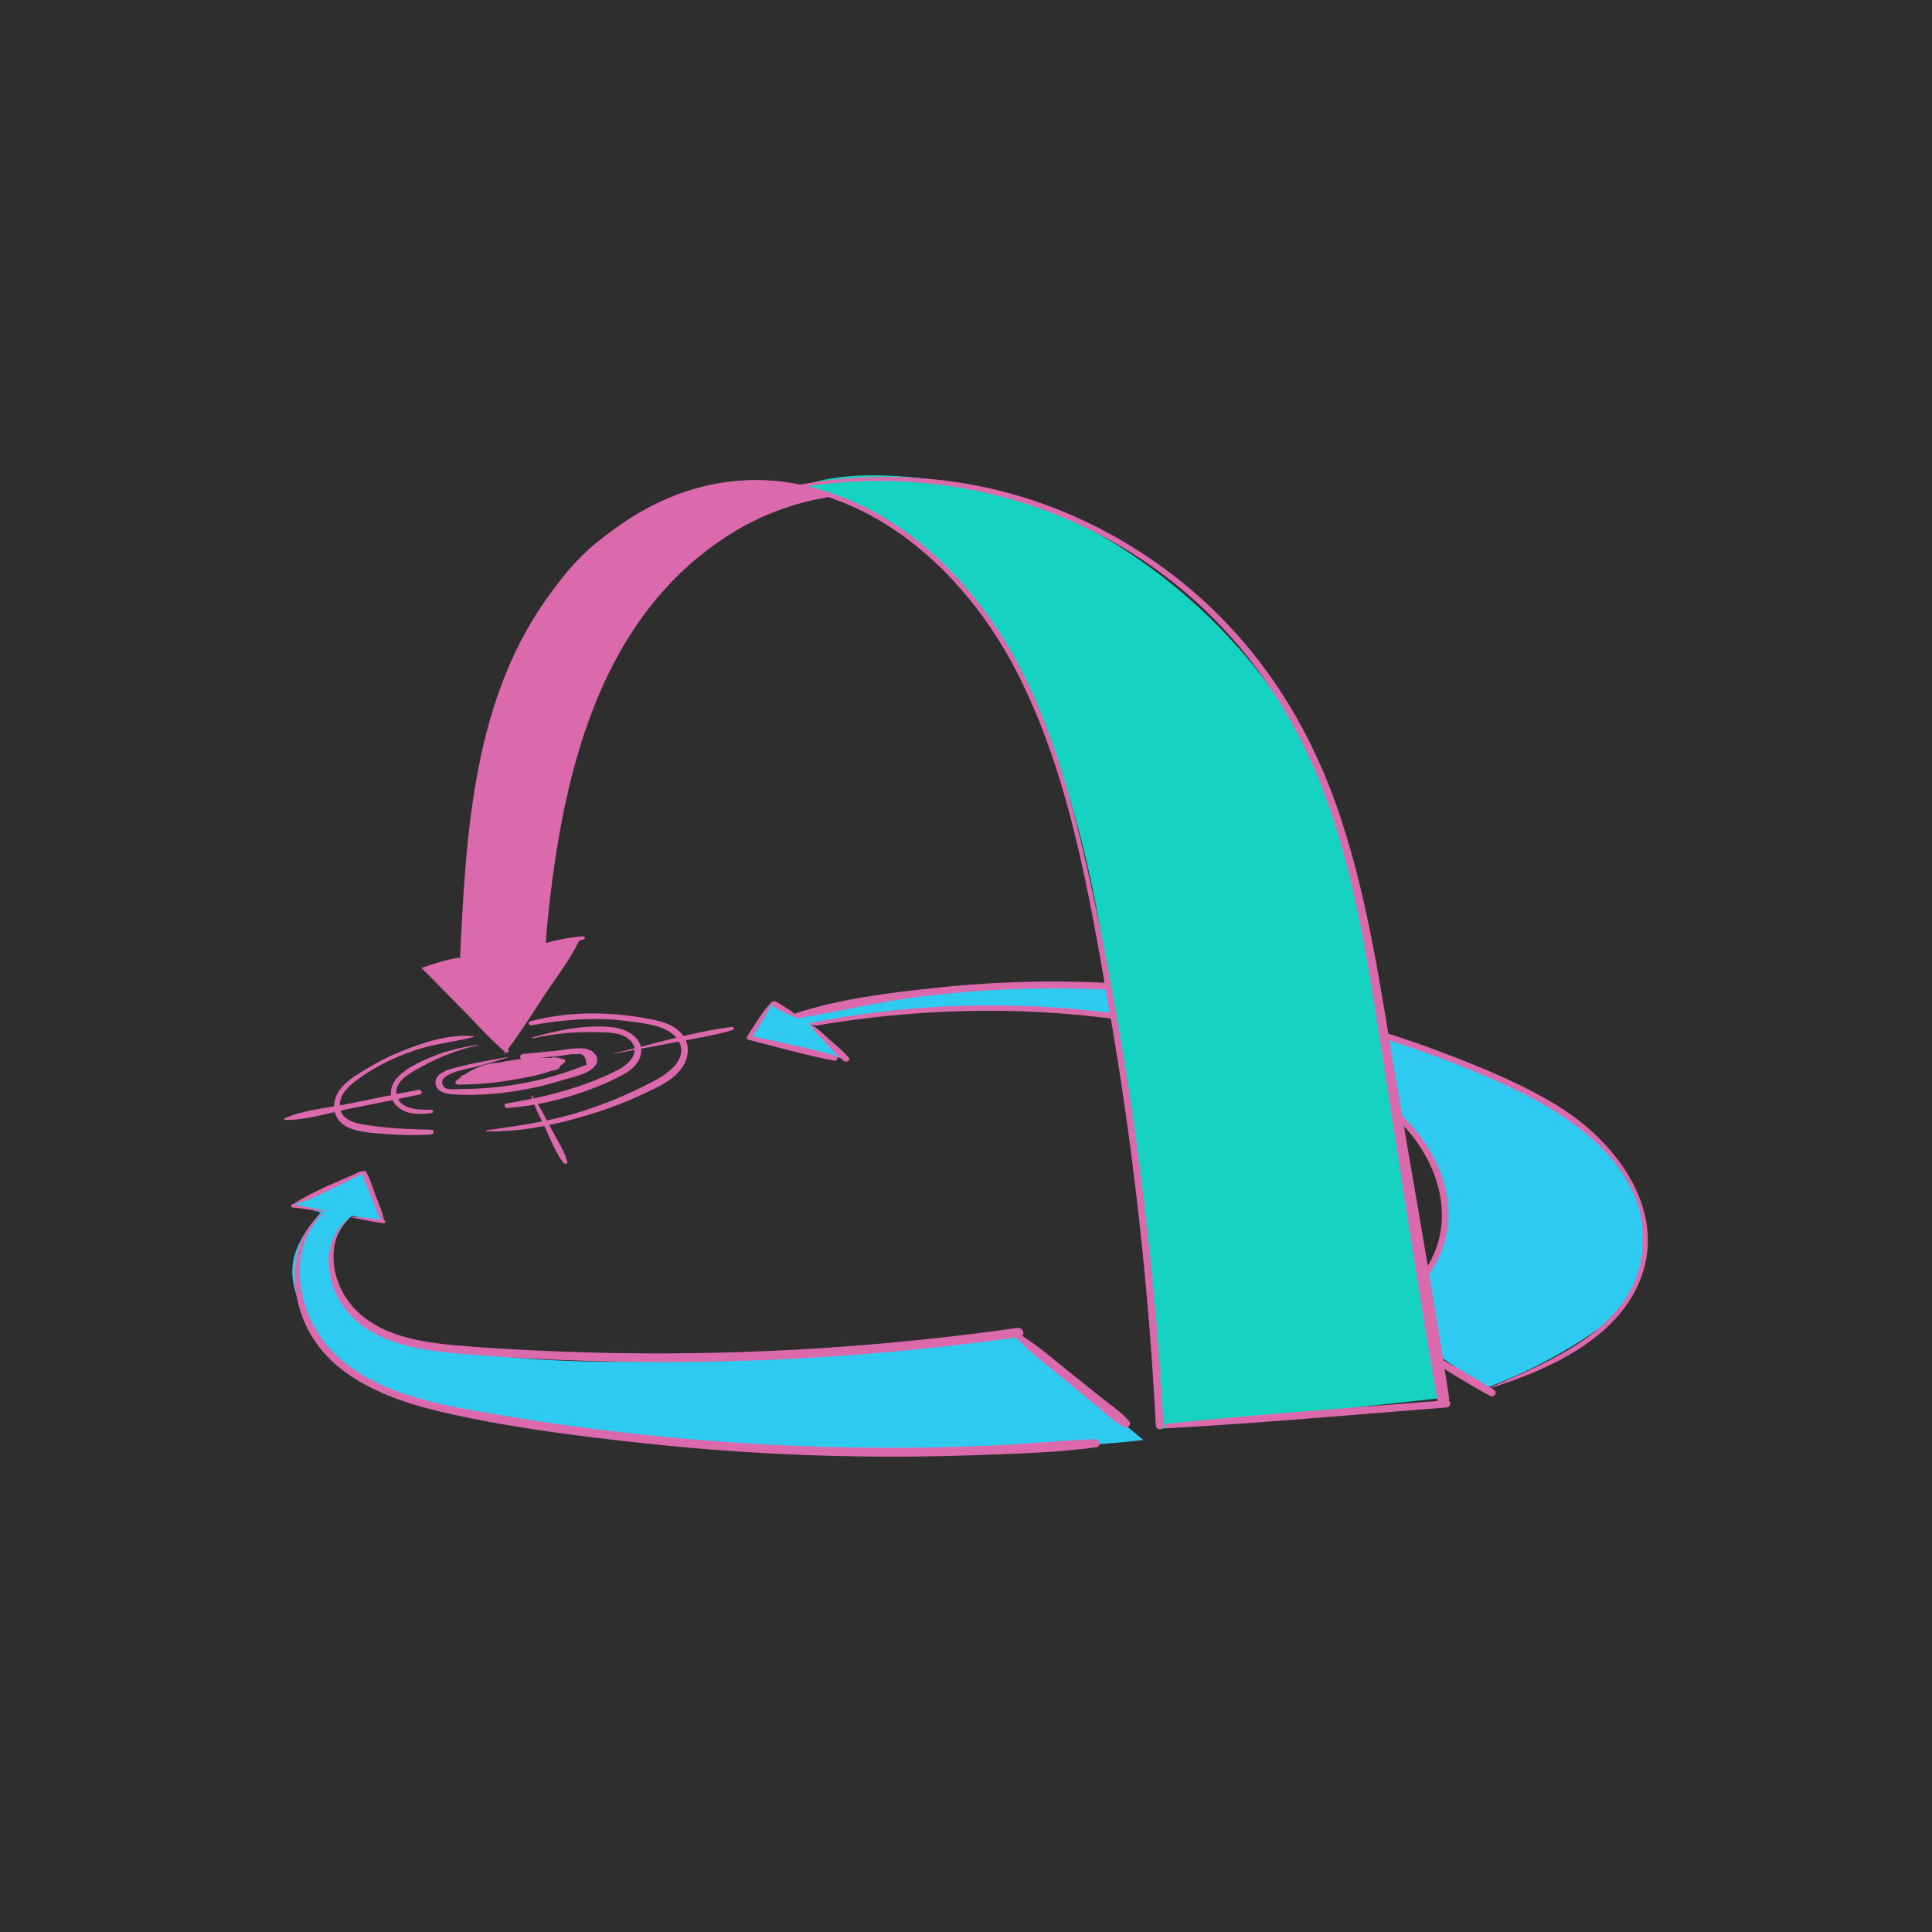 <?xml version="1.0" encoding="utf-8"?> <svg xmlns="http://www.w3.org/2000/svg" xmlns:xlink="http://www.w3.org/1999/xlink" version="1.1" x="0px" y="0px" viewBox="0 0 1122 1122" style="enable-background:new 0 0 1122 1122;" xml:space="preserve"> <g id="bg"> <rect style="fill:#2F2E2E;" width="1122" height="1122"></rect> </g> <g id="color"> <g> <path style="fill:#2ECAEF;" d="M462.831,589.341l-15.171-6.825l-12.548,19.718l56.087,12.893l-20.419-20.394 c77.102-15.118,150.914-8.55,174.537-4.971c0-5.992-1.983-11.836-1.983-17.827C547.05,565.183,462.831,589.341,462.831,589.341z"></path> <path style="fill:#16D3C1;" d="M827.707,739.547c0,0-18.048-106.368-41.257-229.498 C763.241,386.92,654.297,302.47,573.712,284.417c-80.581-18.049-108.946-1.288-108.946-1.288 c156.007,27.721,178.568,288.807,178.568,288.807l3.87,19.339c14.827,74.782,25.786,238.524,25.786,238.524l165.676-18.051 L827.707,739.547z"></path> <path style="fill:#2ECAEF;" d="M803.211,602.235c0,0,89.607,27.075,115.395,51.573c25.785,24.497,61.887,68.979,12.248,116.039 c-32.232,23.853-67.689,36.101-67.689,36.101l-29.654-19.984l-5.801-46.415c0,0,21.274-32.878,8.38-57.375 c-12.893-24.496-24.497-30.943-24.497-30.943L803.211,602.235z"></path> <path style="fill:#2ECAEF;" d="M211.415,680.884l11.604,29.009l-18.695-3.867c0,0-23.208,19.339-5.157,48.993 c18.051,29.655,108.948,41.258,230.143,33.522c121.196-7.735,158.585-15.471,158.585-15.471l76.07,63.176 c0,0-78.648,10.96-249.482,2.579c-170.835-8.381-214.027-36.101-232.077-65.756s-16.761-45.126,3.867-68.978l-16.761-4.513 L211.415,680.884z"></path> </g> <g> <path style="fill:#DB6AAD;" d="M477.508,285.684c0,0-62.5-21.335-126.844,26.18c-64.345,47.515-82.338,170.356-81.755,244.059 l-24.176,6.158l48.937,49.036l42.311-64.114l-18.975,0.46c0,0,2.969-107.9,44.546-175.214 C403.128,304.934,464.775,289.2,477.508,285.684z"></path> </g> </g> <g id="line"> <g> <g> <path style="fill:#DB6AAD;" d="M650.633,602.412c-6.225-36.63-13.267-73.194-21.831-109.355 c-7.678-32.419-17.076-64.696-31.265-94.922c-25.718-54.79-71.249-103.85-132.553-116.671 c-57.121-11.945-110.367,16.799-144.319,61.824c-46.042,61.059-50.107,140.81-53.528,214.267c-0.079,1.741,2.879,1.74,2.973,0 c3.525-65.217,7.117-134.603,40.636-192.525c28.486-49.226,79.224-88.434,138.576-83.032 c63.233,5.755,113.352,54.028,141.134,108.167c30.578,59.592,41.922,128.518,53.349,193.857 c14.113,80.695,23.254,162.246,27.45,244.054c0.135,2.621,4.62,2.622,4.479,0C671.636,752.45,663.323,677.082,650.633,602.412z"></path> </g> <g> <path style="fill:#DB6AAD;" d="M840.061,813.191c-54.097,4.325-108.313,8.056-162.303,13.582c-1.862,0.191-1.947,2.821,0,2.712 c54.147-3.029,108.238-7.874,162.303-12.112C842.978,817.144,843.018,812.955,840.061,813.191z"></path> </g> <g> <path style="fill:#DB6AAD;" d="M841.551,811.646c-9.297-60.787-20.101-121.375-30.403-181.999 c-9.309-54.784-16.769-110.768-35.537-163.328c-16.501-46.209-42.875-87.698-79.769-120.285 c-35.705-31.538-79.373-53.956-126.108-63.51c-37.73-7.714-76.732-7.423-114.116,0.716c1.626,0.05,3.253,0.234,4.87,0.552 c79.526-14.39,163.412,5.965,226.58,59.09c37.403,31.457,64.988,72.117,82.032,117.81c18.496,49.581,25.94,102.426,34.1,154.446 c10.363,66.072,20.153,132.289,31.61,198.182C835.5,817.291,842.18,815.764,841.551,811.646z"></path> </g> <g> <path style="fill:#DB6AAD;" d="M477.508,285.684c-37.512,5.749-71.21,28.571-95.848,56.771 c-30.793,35.245-47.85,80.052-56.523,125.574c-5.286,27.738-7.847,55.865-9.467,84.028c-0.026,0.442,0.716,0.438,0.753,0 c7.528-89.083,26.012-190.727,108.024-242.082c18.38-11.511,38.335-18.601,59.633-21.73 C481.863,287.442,479.669,286.59,477.508,285.684z"></path> </g> <g> <path style="fill:#DB6AAD;" d="M268.909,555.923c-8.157,0.655-16.421,3.707-24.176,6.158c-0.063,0.02-0.055,0.119,0.017,0.112 c8.033-0.912,16.825-1.423,24.481-4.123C270.425,557.647,270.335,555.808,268.909,555.923z"></path> </g> <g> <path style="fill:#DB6AAD;" d="M338.594,543.721c-8.098,0.711-17.521,2.266-25.086,5.288c-0.165,0.066-0.058,0.277,0.086,0.282 c8.136,0.205,17.477-1.554,25.285-3.684C339.995,545.303,339.801,543.614,338.594,543.721z"></path> </g> <g> <path style="fill:#DB6AAD;" d="M332.402,545.121c-7.833,9.897-13.77,22.172-20.342,32.962 c-6.133,10.069-12.513,20.088-17.867,30.607c-6.591-7.597-14.313-14.445-21.522-21.422c-8.263-7.997-16.319-16.314-25.196-23.633 c-0.06-0.049-0.194,0.015-0.132,0.091c6.773,8.157,14.434,15.544,21.837,23.122c7.805,7.984,15.461,16.643,24.003,23.849 c-0.147,0.297-0.301,0.589-0.447,0.887c-0.104,0.214,0.193,0.34,0.326,0.17c0.182-0.229,0.356-0.465,0.537-0.696 c0.023,0.02,0.046,0.04,0.07,0.06c0.748,0.624,2.436-0.197,1.643-1.141c-0.153-0.18-0.315-0.357-0.468-0.537 c7.284-9.52,13.661-19.752,20.186-29.792c6.892-10.603,15.433-21.286,20.95-32.644 C337.123,544.648,333.869,543.267,332.402,545.121z"></path> </g> <g> <path style="fill:#DB6AAD;" d="M339.443,608.923c-5.544-0.659-11.947,0.861-17.506,1.4c-6.063,0.587-12.125,1.176-18.187,1.764 c-2.221,0.214-2.266,3.418-0.003,3.202c6.929-0.664,13.856-1.326,20.784-1.99c3.061-0.294,7.377-1.511,10.392-0.994 c3.491-0.936,5.385,1.071,5.677,6.021c-1.882,0.799-3.789,1.534-5.72,2.206c-11.905,4.365-24.204,7.588-36.736,9.531 c-6.682,1.036-13.431,1.738-20.185,2.094c-3.266,0.172-6.537,0.248-9.808,0.263c-2.227,0.011-8.509,0.863-10.147-1.04 c-6.578-7.641,14.396-10.816,17.469-11.618c6.505-1.695,12.924-3.581,19.342-5.581c0.21-0.066,0.113-0.326-0.089-0.291 c-10.967,1.937-22.227,3.843-32.944,6.917c-3.958,1.135-9.921,3.837-8.742,9.032c1.222,5.385,8.333,5.639,12.655,5.832 c9.964,0.445,20.029-0.141,29.905-1.479c10.534-1.429,20.942-3.74,31.09-6.907c5.422-1.692,16.374-3.618,19.397-9.028 C348.811,613.385,343.93,609.455,339.443,608.923z"></path> </g> <g> <path style="fill:#DB6AAD;" d="M277.877,606.725c-9.562,1.394-18.773,3.453-27.706,7.261 c-6.953,2.963-15.142,6.597-20.061,12.585c-3.604,4.389-4.339,10.059-0.618,14.654c5.183,6.401,13.632,5.999,21.028,5.192 c1.337-0.145,1.42-1.983,0-1.958c-6.722,0.113-17.781,0.22-20.078-8.016c-2.286-8.203,8.073-13.441,13.735-16.605 c10.502-5.867,21.973-10.435,33.777-12.858C278.145,606.94,278.052,606.7,277.877,606.725z"></path> </g> <g> <path style="fill:#DB6AAD;" d="M356.009,596.594c-15.477-1.756-31.66,1.544-46.455,5.786c-0.444,0.127-0.239,0.719,0.19,0.618 c12.075-2.825,24.563-3.901,36.953-3.549c5.966,0.17,13.533-0.089,18.424,3.992c7.948,6.63,0.474,14.458-6.095,17.818 c-20.266,10.365-42.6,15.996-64.954,19.561c-1.645,0.263-1.23,2.738,0.395,2.627c15.246-1.042,30.234-4.38,44.641-9.461 c6.907-2.437,13.739-5.211,20.26-8.555c4.828-2.475,9.756-5.414,11.991-10.616C375.902,604.239,365.061,597.621,356.009,596.594z "></path> </g> <g> <path style="fill:#DB6AAD;" d="M275.012,601.773c-13.954-1.438-29.584,3.724-42.34,8.913c-7.19,2.925-14.064,6.491-20.674,10.554 c-5.082,3.124-10.715,6.373-14.383,11.215c-6.161,8.134-4.495,18.597,5.235,22.614c6.341,2.618,13.929,2.934,20.687,3.487 c8.946,0.73,17.853,0.794,26.814,0.344c1.983-0.1,2.009-2.78,0-2.824c-13.047-0.295-26.515-0.811-39.4-3.048 c-6.13-1.065-13.284-3.196-13.583-10.755c-0.272-6.892,5.472-11.826,10.493-15.52c10.022-7.374,21.611-12.929,33.38-16.893 c11.12-3.745,22.59-4.706,33.84-7.645C275.368,602.141,275.273,601.799,275.012,601.773z"></path> </g> <g> <path style="fill:#DB6AAD;" d="M396.578,601.234c-5.224-7.057-14.716-8.67-22.807-10.08c-21.685-3.783-44.5-3.747-65.843,1.971 c-1.697,0.454-0.893,2.615,0.711,2.325c18.806-3.395,37.692-4.943,56.71-2.338c9.017,1.236,22.915,2.368,28.328,10.758 c6.669,10.337-5.156,19.238-13.08,23.471c-15.201,8.119-31.35,14.85-47.901,19.648c-16.502,4.782-33.228,6.968-50.167,9.453 c-0.384,0.057-0.265,0.584,0.089,0.592c21.35,0.486,43.279-4.507,63.519-10.954c9.265-2.951,18.344-6.442,27.133-10.606 c7.938-3.761,17.616-7.861,22.787-15.369C400.026,614.342,400.886,607.05,396.578,601.234z"></path> </g> <g> <path style="fill:#DB6AAD;" d="M327.329,615.149c-1.898-0.56-3.705-0.929-5.66-1.236c-0.359-0.057-0.699,0.202-0.76,0.49 c-10.469-0.357-21.09,0.457-31.337,2.792c-6.952,0.106-14.038,3.048-19.903,6.938c-0.245,0.069-0.491,0.128-0.736,0.197 c-0.93,0.263-1.418,0.819-1.567,1.435c-0.871,0.65-1.717,1.312-2.51,1.987c-0.93,0.791-0.09,2.102,0.967,2.104 c11.676,0.018,23.228-1.059,34.698-3.248c5.78-1.103,12.401-2.07,18.285-4.297c1.542-0.392,3.084-0.787,4.619-1.221 c1.273-0.359,1.788-1.176,1.775-2.007c0.939-0.633,1.836-1.322,2.673-2.087C328.568,616.358,328.148,615.391,327.329,615.149z"></path> </g> <g> <path style="fill:#DB6AAD;" d="M243.003,632.925c-13.446,2.481-26.832,5.331-40.24,8.015 c-12.115,2.423-26.144,3.525-37.484,8.515c-0.54,0.237-0.21,0.939,0.286,0.947c12.46,0.179,25.87-4.216,38.052-6.675 c13.398-2.705,26.843-5.246,40.198-8.151C245.764,635.152,244.835,632.587,243.003,632.925z"></path> </g> <g> <path style="fill:#DB6AAD;" d="M424.962,596.395c-23.165,2.885-46.232,10.219-68.958,15.453 c-0.159,0.037-0.083,0.248,0.067,0.219c11.599-2.25,23.241-4.276,34.836-6.563c11.457-2.26,23.427-3.93,34.601-7.328 C426.818,597.777,426.18,596.244,424.962,596.395z"></path> </g> <g> <path style="fill:#DB6AAD;" d="M329.419,674.563c-1.697-6.405-5.864-12.559-8.954-18.413 c-3.508-6.649-6.881-13.632-11.327-19.703c-0.176-0.242-0.681-0.125-0.574,0.217c2.007,6.422,5.263,12.543,8.165,18.6 c3.165,6.604,5.992,14.397,10.548,20.111C327.973,676.248,329.766,675.875,329.419,674.563z"></path> </g> <g> <path style="fill:#DB6AAD;" d="M636.078,835.776c-19.557,0.76-39.077,2.766-58.642,3.641c-19.14,0.857-38.298,1.305-57.458,1.346 c-38.754,0.084-77.506-1.515-116.129-4.718c-38.817-3.22-77.502-8.101-115.893-14.683c-31.747-5.445-66.999-11.067-91.795-33.456 c-22.798-20.584-32.535-62.08-6.982-84.545c0.223-0.197-0.104-0.462-0.315-0.305c-21.355,15.959-21.435,46.278-10.34,68.398 c14.345,28.6,47.19,41.243,76.494,48.178c38.421,9.093,78.244,14.09,117.448,18.383c41.557,4.551,83.318,7.138,125.12,7.779 c23.511,0.361,47.029,0.109,70.526-0.757c22.773-0.84,45.909-1.467,68.503-4.539 C639.557,840.098,638.997,835.663,636.078,835.776z"></path> </g> <g> <path style="fill:#DB6AAD;" d="M655.661,825.2c-4.759-5.429-11.281-9.679-16.891-14.214c-5.751-4.648-11.521-9.268-17.318-13.857 c-8.953-7.088-18.009-15.116-27.808-21.334c1.666-1.553,0.044-5.032-2.963-4.603c-62.161,8.826-124.837,13.74-187.617,14.639 c-30.861,0.442-61.738-0.084-92.568-1.579c-15.188-0.737-30.392-1.599-45.539-2.942c-13.293-1.178-26.847-2.999-39.274-8.105 c-13.527-5.556-24.428-15.031-29.452-28.994c-4.455-12.379-3.568-27.7,6.662-37.013c0.139-0.126-0.069-0.301-0.2-0.193 c-16.805,13.761-13.978,38.725-1.158,54.406c16.423,20.088,45.681,23.194,69.746,25.1c68.45,5.425,137.345,5.921,205.872,1.639 c37.793-2.362,75.482-6.194,112.987-11.41c8.677,9.393,19.605,17.312,29.306,25.4c5.331,4.444,10.698,8.843,16.074,13.232 c5.477,4.473,10.816,9.753,16.972,13.265C654.772,829.94,657.555,827.362,655.661,825.2z"></path> </g> <g> <path style="fill:#DB6AAD;" d="M209.412,680.231c-12.906,5.982-27.262,11.293-39.204,19.101 c-1.314-0.165-1.684,1.896-0.104,1.975c6.038,0.304,11.937,1.981,17.997,2.104c0.19,0.003,0.222-0.24,0.044-0.297 c-5.506-1.74-11.326-2.102-16.893-3.549c13.423-4.307,26.485-11.786,39.152-17.804 C211.56,681.211,210.471,679.741,209.412,680.231z"></path> </g> <g> <path style="fill:#DB6AAD;" d="M223.084,708.621c-1.04-5.019-3.281-9.867-5.07-14.653c-1.686-4.513-3.038-9.314-5.454-13.492 c-0.583-1.008-2.269-0.372-2.027,0.769c1.114,5.273,3.73,10.395,5.719,15.403c1.554,3.913,2.894,7.996,4.909,11.703 c-5.813-0.829-11.641-1.414-17.505-1.793c-0.161-0.009-0.199,0.222-0.038,0.26c6.262,1.455,12.551,2.677,18.918,3.581 C223.765,710.575,224.4,708.825,223.084,708.621z"></path> </g> <g> <path style="fill:#DB6AAD;" d="M646.774,588.432c-25.871-3.338-51.979-4.853-78.063-4.531c-33.4,0.41-66.776,3.796-99.478,10.548 c1.23,0.248,2.457,0.574,3.667,0.952c0.225,0.07,0.416,0.174,0.618,0.266c57.536-9.799,116.069-11.586,174.105-3.828 C647.326,590.707,647.04,589.572,646.774,588.432z"></path> </g> <g> <path style="fill:#DB6AAD;" d="M809.202,643.205c0.766,2.018,1.29,4.117,1.612,6.268c8.705,8.243,15.947,17.946,20.862,29.463 c6.822,15.981,8.05,34.135,0.705,50.15c-1.758,3.834-3.936,7.435-6.461,10.732c0.28,1.42,0.532,2.853,0.762,4.297 c9.135-10.564,14.584-24.598,14.535-38.542C841.13,680.683,827.53,659.09,809.202,643.205z"></path> </g> <g> <path style="fill:#DB6AAD;" d="M643.63,570.818c-5.722-0.284-11.446-0.5-17.172-0.632c-27.633-0.638-55.308,0.508-82.79,3.462 c-26.892,2.891-55.117,6.251-80.924,14.587c-0.543,0.176-0.886,0.473-1.069,0.816c-1.256-1.311-2.878-2.235-4.398-3.229 c-2.284-1.495-4.614-3.23-7.117-4.32c-0.923-0.402-2.194,0.207-2.5,1.016c-5.477,5.579-9.5,13.034-13.813,19.501 c-0.485,0.727,0.043,1.592,0.809,1.791c16.458,4.285,32.97,8.876,49.659,12.176c2.033,0.402,3.034-2.344,0.901-2.942 c-15.831-4.446-32.059-7.738-48.132-11.218c3.734-5.895,8.119-11.957,10.66-18.428c0.092,0.151,0.225,0.3,0.413,0.441 c2.056,1.541,4.475,2.653,6.754,3.828c2.2,1.134,4.423,2.553,6.907,2.9c0.359,0.51,1.014,0.861,1.86,0.722 c22.629-3.72,44.86-9.13,67.656-12.089c23.29-3.024,46.764-4.697,70.247-5.096c14.211-0.24,28.429-0.001,42.623,0.704 C644.002,573.478,643.811,572.149,643.63,570.818z"></path> </g> <g> <path style="fill:#DB6AAD;" d="M906.279,643.254c-20.5-12.924-43.397-22.359-65.958-31.018 c-11.734-4.504-23.601-8.651-35.578-12.45c0.604,1.3,0.906,2.642,0.785,3.956c23.076,7.297,45.729,15.926,67.768,25.913 c38.352,17.376,85.654,48.112,80.549,96.873c-4.706,44.947-52.686,63.536-88.428,79.263 c-10.646-6.714-21.754-12.829-32.743-18.99c0.107,1.527,0.184,3.057,0.239,4.589c10.66,6.62,21.363,13.294,32.379,19.226 c2.374,1.279,4.688-1.92,2.26-3.48c-0.597-0.384-1.204-0.756-1.804-1.137c32.382-9.987,71.352-27.546,85.844-60.432 C969.57,704.774,939.707,664.334,906.279,643.254z"></path> </g> <g> <path style="fill:#DB6AAD;" d="M492.878,614.281c-3.02-3.852-7.175-6.955-10.792-10.245c-3.575-3.249-7.193-6.745-11.307-9.301 c-0.207-0.129-0.517,0.11-0.372,0.335c2.452,3.794,5.83,7.099,8.953,10.343c3.445,3.58,6.774,7.819,10.756,10.785 C491.376,617.135,494.203,615.969,492.878,614.281z"></path> </g> </g> </g> </svg> 